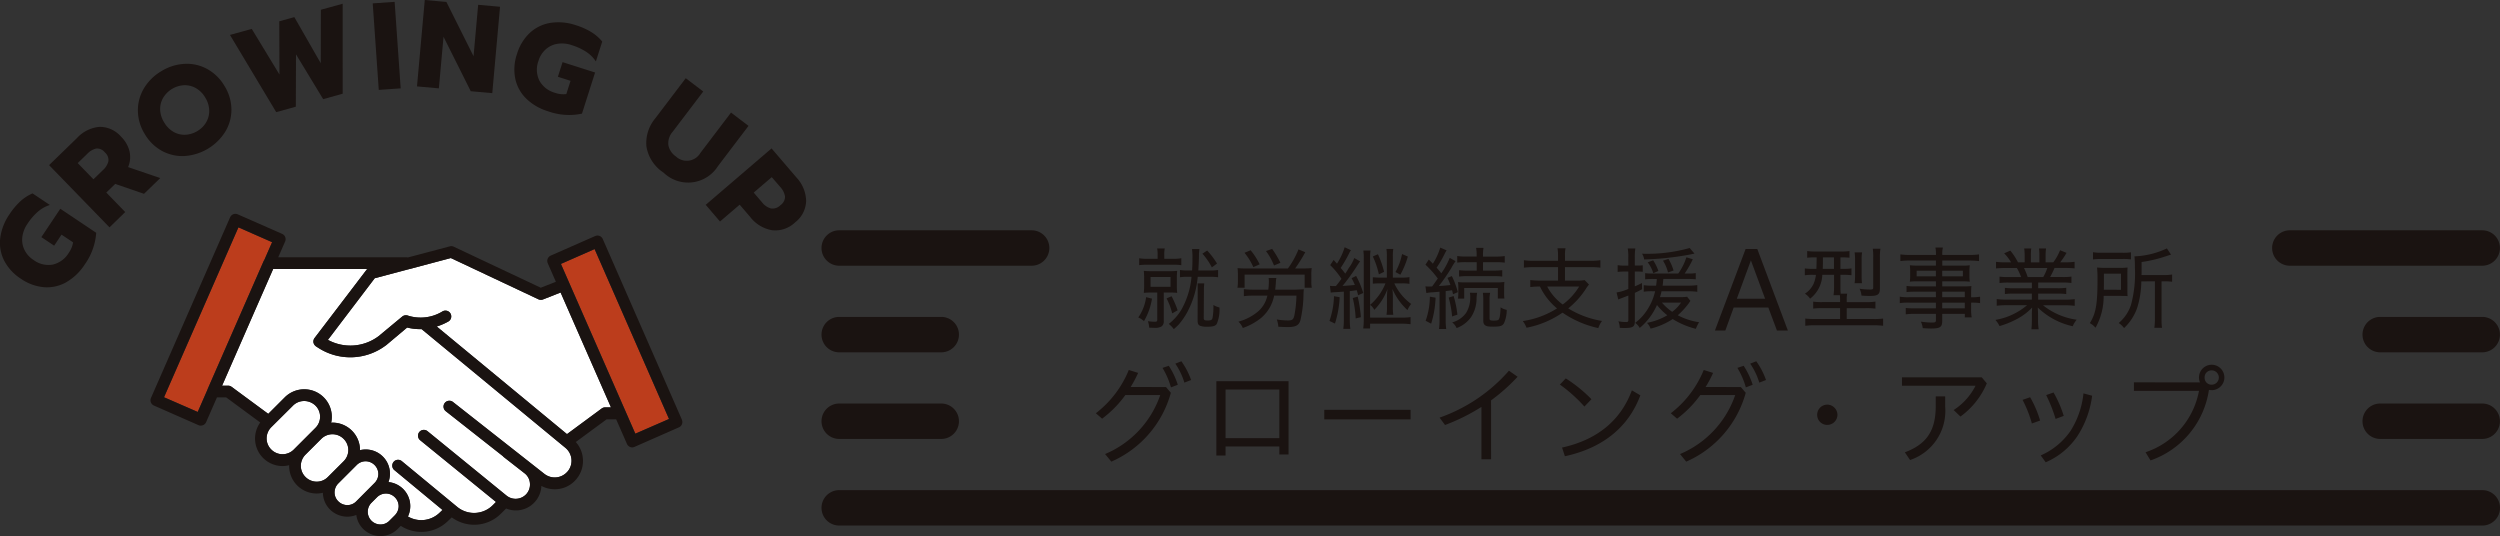 <svg xmlns="http://www.w3.org/2000/svg" xmlns:xlink="http://www.w3.org/1999/xlink" width="275.273" height="59.025" viewBox="0 0 275.273 59.025">
  <rect x="0" y="0" width="275.273" height="59.025" fill="#333333" stroke="none"/>
  <defs>
    <style>
      .cls-1 {
        fill: none;
      }

      .cls-2 {
        clip-path: url(#clip-path);
      }

      .cls-3 {
        fill: #1a1311;
      }

      .cls-4 {
        fill: #fff;
      }

      .cls-5 {
        fill: #bc3d1c;
      }
    </style>
    <clipPath id="clip-path">
      <rect id="長方形_5051" data-name="長方形 5051" class="cls-1" width="275.273" height="59.025"/>
    </clipPath>
  </defs>
  <g id="グループ_9221" data-name="グループ 9221" transform="translate(0 0)">
    <g id="グループ_9220" data-name="グループ 9220" class="cls-2" transform="translate(0 0)">
      <path id="パス_23785" data-name="パス 23785" class="cls-3" d="M7.311,24.934a4.284,4.284,0,0,1-2.451.558A5.246,5.246,0,0,1,2.3,24.559a5.274,5.274,0,0,1-1.844-2,4.336,4.336,0,0,1-.43-2.482A5.908,5.908,0,0,1,1.045,17.46,7.67,7.67,0,0,1,2.23,16.042a4.89,4.89,0,0,1,1.351-.881L5.49,16.435a3.8,3.8,0,0,0-1.327.747A6.534,6.534,0,0,0,3.02,18.514a3.305,3.305,0,0,0-.56,1.442,2.539,2.539,0,0,0,.222,1.4,2.753,2.753,0,0,0,1,1.129A2.75,2.75,0,0,0,5.811,23,2.8,2.8,0,0,0,7.577,21.7a2.733,2.733,0,0,0,.471-1.147l-1.274-.85-.81,1.216-1.41-.941,2.086-3.125L10.594,19.5A6.815,6.815,0,0,1,9.33,22.988a5.95,5.95,0,0,1-2.02,1.945" transform="translate(0 6.133)"/>
      <path id="パス_23786" data-name="パス 23786" class="cls-3" d="M3.848,14.16l3.077-2.989A3.822,3.822,0,0,1,9.4,9.947a3.094,3.094,0,0,1,2.375,1.083,3.385,3.385,0,0,1,.933,1.628,2.814,2.814,0,0,1-.16,1.718l3.538,1.211L14.3,17.319l-3.173-1.09-.98.952,2.084,2.146L10.5,21.011Zm5.924.551a1.917,1.917,0,0,0,.608-.982,1.093,1.093,0,0,0-.386-.966,1.1,1.1,0,0,0-.959-.43,1.988,1.988,0,0,0-.994.594L7,13.936l1.732,1.784Z" transform="translate(1.557 4.022)"/>
      <path id="パス_23787" data-name="パス 23787" class="cls-3" d="M15.982,15.157a4.724,4.724,0,0,1-2.487-.546,4.938,4.938,0,0,1-1.92-1.864,4.975,4.975,0,0,1-.765-2.572,4.7,4.7,0,0,1,.664-2.464,5.442,5.442,0,0,1,1.913-1.893,5.4,5.4,0,0,1,2.552-.81,4.652,4.652,0,0,1,2.485.556,5.011,5.011,0,0,1,1.919,1.874A4.991,4.991,0,0,1,21.11,10a4.67,4.67,0,0,1-.663,2.454,5.733,5.733,0,0,1-4.465,2.7m2.353-3.725a2.432,2.432,0,0,0,.33-1.3,2.814,2.814,0,0,0-.44-1.412,2.8,2.8,0,0,0-1.038-1.041,2.462,2.462,0,0,0-1.3-.315,2.87,2.87,0,0,0-2.3,1.395,2.452,2.452,0,0,0-.324,1.3,2.83,2.83,0,0,0,.442,1.4,2.862,2.862,0,0,0,1.041,1.048,2.4,2.4,0,0,0,1.306.31,2.793,2.793,0,0,0,1.322-.417,2.725,2.725,0,0,0,.964-.966" transform="translate(4.372 2.023)"/>
      <path id="パス_23788" data-name="パス 23788" class="cls-3" d="M18.028,3.727l2.4-.663,3.051,5.024-.021-5.862,1.659-.459,2.909,5.077L28.037.956l2.4-.663L30.44,10.2l-2.148.6L25.3,5.867l-.02,5.763-2.16.6Z" transform="translate(7.293 0.118)"/>
      <rect id="長方形_5049" data-name="長方形 5049" class="cls-3" width="2.419" height="9.55" transform="translate(41.04 0.372) rotate(-3.996)"/>
      <path id="パス_23789" data-name="パス 23789" class="cls-3" d="M33.547,0l2.382.213L38.918,6.19,39.426.528l2.409.216-.855,9.513-2.368-.212-3-5.992L35.1,9.729l-2.409-.216Z" transform="translate(13.224 0)"/>
      <path id="パス_23790" data-name="パス 23790" class="cls-3" d="M41.635,10.153a4.28,4.28,0,0,1-1.212-2.2,5.228,5.228,0,0,1,.191-2.714,5.253,5.253,0,0,1,1.414-2.324,4.339,4.339,0,0,1,2.265-1.1,5.912,5.912,0,0,1,2.795.254,7.6,7.6,0,0,1,1.69.746A4.925,4.925,0,0,1,50,3.87l-.7,2.187a3.791,3.791,0,0,0-1.086-1.07,6.51,6.51,0,0,0-1.594-.73,3.307,3.307,0,0,0-1.541-.14,2.527,2.527,0,0,0-1.288.6,2.749,2.749,0,0,0-.809,1.277,2.747,2.747,0,0,0,.1,2.183,2.792,2.792,0,0,0,1.732,1.34,2.694,2.694,0,0,0,1.232.136l.465-1.459L45.118,7.75l.515-1.614,3.58,1.142-1.444,4.53a6.82,6.82,0,0,1-3.707-.25,5.967,5.967,0,0,1-2.428-1.4" transform="translate(16.311 0.705)"/>
      <path id="パス_23791" data-name="パス 23791" class="cls-3" d="M50.682,13.642a4.254,4.254,0,0,1,.978-3.093l3.354-4.417L56.94,7.594l-3.371,4.44A1.912,1.912,0,0,0,53.1,13.5a1.955,1.955,0,0,0,.829,1.247,1.741,1.741,0,0,0,2.7-.389L60,9.916l1.927,1.464L58.569,15.8a3.886,3.886,0,0,1-5.994.732,4.271,4.271,0,0,1-1.892-2.886" transform="translate(20.493 2.48)"/>
      <path id="パス_23792" data-name="パス 23792" class="cls-3" d="M62.576,11.635l2.739,3.2a3.9,3.9,0,0,1,1.069,2.593,3.083,3.083,0,0,1-1.209,2.348,3.16,3.16,0,0,1-2.538.869,3.866,3.866,0,0,1-2.407-1.456l-1.164-1.358L56.9,19.684l-1.573-1.837Zm-1.049,5.937a1.92,1.92,0,0,0,.971.671,1.2,1.2,0,0,0,1.06-.36,1.127,1.127,0,0,0,.5-.969,2.065,2.065,0,0,0-.539-1.049L62.6,14.8,60.611,16.5Z" transform="translate(22.379 4.706)"/>
      <path id="パス_23793" data-name="パス 23793" class="cls-4" d="M20.883,25.994,17.41,33.937h.667a.626.626,0,0,1,.386.128L22.5,37.038l1.812-1.813a3.034,3.034,0,0,1,5.114,2.794c.049,0,.1-.014.143-.014A3.031,3.031,0,0,1,32.6,41.037a2.66,2.66,0,0,1,3.126,3.516,2.655,2.655,0,0,1,1.615.757,2.7,2.7,0,0,1,.788,1.906,2.657,2.657,0,0,1-.258,1.125,2.9,2.9,0,0,0,3.482-.409l.327-.31-5.3-4.388a.641.641,0,0,1,.816-.989l6.089,5.028a2.916,2.916,0,0,0,3.952-.2l.333-.333-8.354-6.8a.641.641,0,0,1,.816-.989l8.7,7.09a1.593,1.593,0,0,0,2.163-.142,1.565,1.565,0,0,0,.416-1.2,1.519,1.519,0,0,0-.6-1.118l-2.306-1.8a.612.612,0,0,1-.07-.079l-6.291-4.95a.643.643,0,0,1,.788-1.017L52.9,43.648a1.848,1.848,0,0,0,2.563-.271,1.827,1.827,0,0,0,.416-1.347,1.847,1.847,0,0,0-.659-1.246L39.377,27.707a5.794,5.794,0,0,1-1.59-.173L35.452,29.5c-.014,0-.014.014-.029.014A6.489,6.489,0,0,1,28,29.768l-.244-.157a.691.691,0,0,1-.287-.43.639.639,0,0,1,.129-.5l5.729-7.521c.028-.035.074-.042.108-.072H23.034Z" transform="translate(7.043 8.53)"/>
      <path id="パス_23794" data-name="パス 23794" class="cls-4" d="M55.845,36.8a.63.63,0,0,1,.386-.129h.647L51.328,24.025l-1.928.76a.647.647,0,0,1-.517-.014L39.244,20.23l-8.381,2.221L25.707,29.24a5.18,5.18,0,0,0,5.572-.4l2.607-2.163a.651.651,0,0,1,.66-.1,4.6,4.6,0,0,0,3.781-.472.641.641,0,1,1,.631,1.117,6.543,6.543,0,0,1-1.27.546l14.343,11.85Z" transform="translate(10.399 8.183)"/>
      <path id="パス_23795" data-name="パス 23795" class="cls-5" d="M21.051,17.824,12.857,36.532l3.711,1.618,1.083-2.471c0-.011,0-.025.006-.037l6.188-14.138c.008-.02.029-.028.039-.046l.876-2Z" transform="translate(5.201 7.21)"/>
      <path id="パス_23796" data-name="パス 23796" class="cls-5" d="M55.877,38.234,47.683,19.527l-3.709,1.632,8.194,18.693Z" transform="translate(17.788 7.899)"/>
      <path id="パス_23797" data-name="パス 23797" class="cls-4" d="M25.029,31.439a1.71,1.71,0,0,0-1.232.515l-2.378,2.364A1.746,1.746,0,0,0,20.9,35.55a1.717,1.717,0,0,0,.515,1.232,1.745,1.745,0,0,0,2.478,0L26.275,34.4a1.744,1.744,0,0,0,.515-1.232,1.717,1.717,0,0,0-.515-1.232,1.789,1.789,0,0,0-1.246-.5" transform="translate(8.456 12.717)"/>
      <path id="パス_23798" data-name="パス 23798" class="cls-4" d="M28.3,34.555a1.729,1.729,0,0,0-2.464,0L24.1,36.289a1.746,1.746,0,0,0-.515,1.232,1.717,1.717,0,0,0,.515,1.232,1.741,1.741,0,0,0,1.232.515,1.722,1.722,0,0,0,1.232-.515L28.3,37.019a1.749,1.749,0,0,0,.515-1.232,1.722,1.722,0,0,0-.515-1.232" transform="translate(9.541 13.77)"/>
      <path id="パス_23799" data-name="パス 23799" class="cls-4" d="M30.64,38.553a1.411,1.411,0,0,0,.416-.989,1.42,1.42,0,0,0-1.4-1.4,1.4,1.4,0,0,0-.987.416l-2.02,2.02a1.406,1.406,0,0,0-.416.987,1.354,1.354,0,0,0,.416.989,1.406,1.406,0,0,0,.987.416,1.354,1.354,0,0,0,.989-.416Z" transform="translate(10.61 14.628)"/>
      <path id="パス_23800" data-name="パス 23800" class="cls-4" d="M29.843,39.106l-.6.6a1.4,1.4,0,0,0,.987,2.393,1.35,1.35,0,0,0,.989-.416l.6-.6a1.405,1.405,0,0,0,.416-.987,1.354,1.354,0,0,0-.416-.989,1.34,1.34,0,0,0-.987-.416,1.4,1.4,0,0,0-.989.416" transform="translate(11.664 15.651)"/>
      <path id="パス_23801" data-name="パス 23801" class="cls-3" d="M70.311,39.424,61.6,19.542a.634.634,0,0,0-.844-.33l-4.885,2.149a.651.651,0,0,0-.344.358.638.638,0,0,0,.014.487l.893,2.037L54.77,24.9,45.2,20.388a.6.6,0,0,0-.444-.044L40.13,21.57a.642.642,0,0,0-.115-.022H25.863l.758-1.733a.64.64,0,0,0-.329-.846L21.408,16.82a.636.636,0,0,0-.487-.014.646.646,0,0,0-.358.344L11.853,37.031a.64.64,0,0,0,.33.846l4.885,2.149a.552.552,0,0,0,.257.058.719.719,0,0,0,.244-.044.644.644,0,0,0,.357-.344l1.191-2.721h1.015l3.75,2.764a3.027,3.027,0,0,0,.317,3.91,3.054,3.054,0,0,0,2.149.888,2.955,2.955,0,0,0,.725-.1c0,.029-.008.058-.008.086A3.033,3.033,0,0,0,30.1,47.559a3.115,3.115,0,0,0,.68-.081,2.694,2.694,0,0,0,.782,1.844,2.723,2.723,0,0,0,1.9.788,2.676,2.676,0,0,0,1-.192,2.657,2.657,0,0,0,.75,1.538,2.726,2.726,0,0,0,1.906.788,2.651,2.651,0,0,0,1.89-.772l.351-.351a4.173,4.173,0,0,0,5.149-.494l.463-.44a4.161,4.161,0,0,0,5.452-.448l.531-.531A2.831,2.831,0,0,0,52,49.422a2.816,2.816,0,0,0,2.84-2.7,3.1,3.1,0,0,0,1.472.369,3.062,3.062,0,0,0,2.392-1.132,3.094,3.094,0,0,0,.7-2.292,3.057,3.057,0,0,0-.778-1.778l3.4-2.5h1.048l1.187,2.708a.648.648,0,0,0,.358.343.578.578,0,0,0,.229.044.686.686,0,0,0,.244-.058l4.885-2.149a.635.635,0,0,0,.329-.844M18.085,36.072c-.006.011,0,.025-.007.037L17,38.579l-3.711-1.619L21.48,18.253l3.709,1.633-.876,2c-.011.018-.032.028-.041.048ZM25.1,42.718a1.717,1.717,0,0,1-.515-1.232,1.746,1.746,0,0,1,.515-1.232l2.378-2.364a1.718,1.718,0,0,1,1.232-.515,1.793,1.793,0,0,1,1.246.5,1.723,1.723,0,0,1,.517,1.232,1.742,1.742,0,0,1-.517,1.232l-2.378,2.378a1.745,1.745,0,0,1-2.478,0m6.23,3.023a1.717,1.717,0,0,1-1.232.515,1.746,1.746,0,0,1-1.232-.515,1.723,1.723,0,0,1-.515-1.232,1.752,1.752,0,0,1,.515-1.232L30.6,41.544a1.748,1.748,0,0,1,2.98,1.232,1.749,1.749,0,0,1-.515,1.232Zm3.124,2.678a1.354,1.354,0,0,1-.989.416,1.411,1.411,0,0,1-.989-.416,1.353,1.353,0,0,1-.414-.987,1.411,1.411,0,0,1,.414-.989l2.02-2.02a1.4,1.4,0,0,1,.989-.416,1.42,1.42,0,0,1,1.4,1.4,1.411,1.411,0,0,1-.416.987Zm4.254,1.534-.6.6a1.349,1.349,0,0,1-.987.416,1.4,1.4,0,0,1-.989-2.392l.6-.6a1.4,1.4,0,0,1,.989-.416,1.42,1.42,0,0,1,1.4,1.4,1.417,1.417,0,0,1-.416.989m19.023-4.827a1.849,1.849,0,0,1-2.565.271L45.1,37.476a.643.643,0,0,0-.788,1.017L50.6,43.441a.531.531,0,0,0,.07.079l2.306,1.8a1.514,1.514,0,0,1,.6,1.118,1.56,1.56,0,0,1-.416,1.2A1.6,1.6,0,0,1,51,47.79L42.307,40.7a.641.641,0,1,0-.817.989l8.354,6.8-.331.333a2.918,2.918,0,0,1-3.954.2L39.47,43.993a.641.641,0,0,0-.816.989l5.3,4.388-.327.31a2.9,2.9,0,0,1-3.48.409A2.659,2.659,0,0,0,38,46.3a2.654,2.654,0,0,0,.167-.9,2.675,2.675,0,0,0-3.3-2.611,3.031,3.031,0,0,0-3.037-3.032c-.048,0-.094.011-.143.014a3.063,3.063,0,0,0,.072-.645,3.037,3.037,0,0,0-5.185-2.148l-1.812,1.812-4.032-2.972a.619.619,0,0,0-.386-.129H19.68l3.473-7.943,2.15-4.906H35.71c-.034.028-.08.035-.107.07l-5.73,7.521a.645.645,0,0,0-.129.5.691.691,0,0,0,.287.43l.244.157a6.491,6.491,0,0,0,7.42-.258c.014,0,.014-.014.028-.014l2.334-1.962a5.743,5.743,0,0,0,1.591.173L57.49,42.533a1.843,1.843,0,0,1,.244,2.593m4.125-7.048a.625.625,0,0,0-.388.129l-3.815,2.812L43.316,29.17a6.62,6.62,0,0,0,1.268-.546.642.642,0,1,0-.631-1.118,4.6,4.6,0,0,1-3.781.473.651.651,0,0,0-.659.1l-2.607,2.163a5.179,5.179,0,0,1-5.573.4l5.157-6.789,8.379-2.221,9.641,4.541a.644.644,0,0,0,.515.014l1.93-.76,5.549,12.649Zm3.323,2.893L56.989,22.278,60.7,20.645l8.193,18.708Z" transform="translate(4.772 6.781)"/>
      <path id="パス_23802" data-name="パス 23802" class="cls-3" d="M77.587,28.744H66.353a1.949,1.949,0,1,1,0-3.9H77.587a1.949,1.949,0,1,1,0,3.9" transform="translate(26.053 10.05)"/>
      <path id="パス_23803" data-name="パス 23803" class="cls-3" d="M87.539,21.954H66.353a1.949,1.949,0,1,1,0-3.9H87.539a1.949,1.949,0,0,1,0,3.9" transform="translate(26.053 7.304)"/>
      <path id="パス_23804" data-name="パス 23804" class="cls-3" d="M77.587,35.534H66.353a1.949,1.949,0,1,1,0-3.9H77.587a1.949,1.949,0,1,1,0,3.9" transform="translate(26.053 12.797)"/>
      <path id="パス_23805" data-name="パス 23805" class="cls-3" d="M247.271,42.324H66.353a1.949,1.949,0,1,1,0-3.9H247.271a1.949,1.949,0,1,1,0,3.9" transform="translate(26.053 15.544)"/>
      <path id="パス_23806" data-name="パス 23806" class="cls-3" d="M198.395,35.534H187.161a1.949,1.949,0,1,1,0-3.9h11.233a1.949,1.949,0,1,1,0,3.9" transform="translate(74.922 12.797)"/>
      <path id="パス_23807" data-name="パス 23807" class="cls-3" d="M198.395,28.744H187.161a1.949,1.949,0,1,1,0-3.9h11.233a1.949,1.949,0,1,1,0,3.9" transform="translate(74.922 10.05)"/>
      <path id="パス_23808" data-name="パス 23808" class="cls-3" d="M201.261,21.954H180.076a1.949,1.949,0,1,1,0-3.9h21.184a1.949,1.949,0,1,1,0,3.9" transform="translate(72.056 7.304)"/>
      <path id="パス_23809" data-name="パス 23809" class="cls-3" d="M90.748,25.006a7.138,7.138,0,0,1-.885,2.476,2.155,2.155,0,0,0-.626-.407,5.069,5.069,0,0,0,.865-2.237Zm.617-4.714a3.9,3.9,0,0,0-.049-.815h.834a3.614,3.614,0,0,0-.049.8v.338H93.1a4.283,4.283,0,0,0,.875-.06v.765a5.217,5.217,0,0,0-.885-.049H90.261a5.975,5.975,0,0,0-.924.049v-.765a4.246,4.246,0,0,0,.914.06h1.114Zm-.577,4.038a8.232,8.232,0,0,0-.944.039,7.74,7.74,0,0,0,.039-.895v-.638a7.839,7.839,0,0,0-.039-.893,7.861,7.861,0,0,0,.924.039h1.86a7.3,7.3,0,0,0,.895-.039,6.965,6.965,0,0,0-.039.875v.656a7.1,7.1,0,0,0,.039.895,7.678,7.678,0,0,0-.914-.039h-.566v3.132a.682.682,0,0,1-.239.6,1.42,1.42,0,0,1-.857.15c-.188,0-.308,0-.506-.01a3.209,3.209,0,0,0-.14-.716,4.884,4.884,0,0,0,.747.06c.228,0,.278-.041.278-.239V24.331Zm-.2-.626h2.2V22.621h-2.2Zm2.316,1.034a10.9,10.9,0,0,1,.667,1.551l-.6.338a7.328,7.328,0,0,0-.617-1.65Zm1.8-2.138a5.088,5.088,0,0,0-.875.049v-.8a4.774,4.774,0,0,0,.885.051h.447c.031-.507.041-.775.041-1.272a6.9,6.9,0,0,0-.049-1.084h.815a5.467,5.467,0,0,0-.051.816c-.008.5-.029.945-.069,1.541h1.243a5.314,5.314,0,0,0,.934-.051v.8A5.726,5.726,0,0,0,97.1,22.6H95.781a10.058,10.058,0,0,1-1.174,3.937,7.74,7.74,0,0,1-.9,1.3c-.149.159-.268.268-.558.527a2.968,2.968,0,0,0-.556-.576,5.634,5.634,0,0,0,1.362-1.521A8.981,8.981,0,0,0,95.1,22.6Zm1.8.726a5.948,5.948,0,0,0-.039.815l-.02,3c0,.218.08.267.437.267.379,0,.478-.059.538-.308a7.224,7.224,0,0,0,.088-1.4,2.317,2.317,0,0,0,.667.278,3.878,3.878,0,0,1-.3,1.81c-.147.229-.417.309-1.073.309a2.054,2.054,0,0,1-.716-.091c-.239-.08-.317-.239-.317-.607l.01-3.251c0-.537,0-.607-.01-.824Zm.319-3.621a8.973,8.973,0,0,1,1.083,1.433l-.566.427A7.182,7.182,0,0,0,96.3,20.054Z" transform="translate(36.098 7.879)"/>
      <path id="パス_23810" data-name="パス 23810" class="cls-3" d="M102.569,21.669a9.562,9.562,0,0,0,1.163-2.1l.746.308a15.881,15.881,0,0,1-1.114,1.789h.777a9.843,9.843,0,0,0,1.044-.039,5.45,5.45,0,0,0-.039.765v.728a3.805,3.805,0,0,0,.049.666h-.785V22.346H97.8v1.442H97.01a4.161,4.161,0,0,0,.051-.677v-.705a5.785,5.785,0,0,0-.039-.777,9.872,9.872,0,0,0,1.034.039ZM103.4,24c.527-.021.834-.031.924-.041-.02.129-.02.178-.039.507a13.49,13.49,0,0,1-.338,2.9c-.169.576-.517.754-1.421.754-.229,0-.527-.01-1.014-.038a2.776,2.776,0,0,0-.17-.8,7.935,7.935,0,0,0,1.2.11c.517,0,.626-.09.736-.558a12.43,12.43,0,0,0,.229-2.177h-2.457A4.281,4.281,0,0,1,99.635,27.1,6.664,6.664,0,0,1,97.6,28.223a2.05,2.05,0,0,0-.478-.7,5.625,5.625,0,0,0,2.208-1.164,3.19,3.19,0,0,0,.975-1.7H98.771a7.63,7.63,0,0,0-1.055.059v-.775A8.385,8.385,0,0,0,98.76,24h1.652a7.68,7.68,0,0,0,.059-.916,2.066,2.066,0,0,0-.029-.368h.855a3.069,3.069,0,0,0-.059.567c-.021.288-.041.478-.07.716ZM98.76,21.52a6.709,6.709,0,0,0-.973-1.58l.676-.278a7.634,7.634,0,0,1,.994,1.551Zm2.278-.178a6.869,6.869,0,0,0-.885-1.591l.676-.239a10.265,10.265,0,0,1,.914,1.531Z" transform="translate(39.243 7.893)"/>
      <path id="パス_23811" data-name="パス 23811" class="cls-3" d="M105.348,24.888a11.2,11.2,0,0,1-.517,2.9l-.607-.288a8.976,8.976,0,0,0,.5-2.726Zm-.417-1.225c.3-.367.319-.4.617-.8a8.724,8.724,0,0,0-1.243-1.511l.378-.567c.188.209.229.249.368.409a7.067,7.067,0,0,0,.846-1.81l.7.329a1.752,1.752,0,0,0-.219.368,14.2,14.2,0,0,1-.916,1.58c.27.317.338.419.5.626a5.121,5.121,0,0,0,.378-.6,4.518,4.518,0,0,0,.617-1.114l.647.368c-.14.18-.15.2-.577.855a22.793,22.793,0,0,1-1.362,1.85c.458-.029.765-.049,1.353-.108a6.021,6.021,0,0,0-.358-.747l.5-.247a9.633,9.633,0,0,1,.785,1.879l-.566.247c-.06-.267-.09-.347-.15-.556-.388.06-.417.07-.765.1v3.183a6.749,6.749,0,0,0,.06.973h-.775a7.3,7.3,0,0,0,.059-.973V24.27c-.228.021-.228.021-1.034.07-.17.01-.268.02-.409.039l-.088-.746a3.816,3.816,0,0,0,.576.029Zm2.406,1.155a15.628,15.628,0,0,1,.348,2.267l-.576.139a11.469,11.469,0,0,0-.319-2.247Zm4.864,2.316a6.121,6.121,0,0,0,.954-.059v.785a7.815,7.815,0,0,0-1.034-.059H108.7v.527h-.757a7.8,7.8,0,0,0,.06-1.053V20.611a5.572,5.572,0,0,0-.049-.867h.795a5.3,5.3,0,0,0-.049.857v6.532Zm-2.457-3.767A5.427,5.427,0,0,0,109,23.4v-.716a5.343,5.343,0,0,0,.746.041h.8V20.4a5.089,5.089,0,0,0-.049-.826h.756a5.169,5.169,0,0,0-.049.836v2.317h.975a4.861,4.861,0,0,0,.854-.051v.737a4.874,4.874,0,0,0-.854-.049h-.816a5.93,5.93,0,0,0,1.86,2.265,2.483,2.483,0,0,0-.407.677,6.75,6.75,0,0,1-1.662-2.337,7.143,7.143,0,0,1,.051.965v.994a5.319,5.319,0,0,0,.049.893h-.746a5.478,5.478,0,0,0,.049-.883v-.985a7.967,7.967,0,0,1,.06-.975,6.371,6.371,0,0,1-1.452,2.3,1.535,1.535,0,0,0-.466-.548,6.035,6.035,0,0,0,1.69-2.365Zm-.18-3.214a10.45,10.45,0,0,1,.677,1.94l-.576.278A9.051,9.051,0,0,0,109,20.4Zm3.292.258a9.527,9.527,0,0,1-.826,2l-.537-.3a6.726,6.726,0,0,0,.726-1.979Z" transform="translate(42.161 7.839)"/>
      <path id="パス_23812" data-name="パス 23812" class="cls-3" d="M111.75,23.67a2.07,2.07,0,0,0,.348.029c.059,0,.278-.01.388-.01.337-.468.337-.468.625-.875a10.508,10.508,0,0,0-1.361-1.521l.367-.566c.27.267.319.317.448.456a7.165,7.165,0,0,0,.816-1.771l.7.3a2.782,2.782,0,0,0-.188.327,12.1,12.1,0,0,1-.914,1.581c.239.27.347.4.517.618a7.866,7.866,0,0,0,.924-1.7l.646.367a6.816,6.816,0,0,0-.487.787,21.281,21.281,0,0,1-1.351,1.949c.775-.049.954-.07,1.273-.11a6.813,6.813,0,0,0-.329-.787l.487-.2a9.165,9.165,0,0,1,.656,1.771l-.527.229c-.049-.209-.059-.268-.11-.438-.239.029-.329.051-.7.09v3.2a6.714,6.714,0,0,0,.059.975h-.795a6.9,6.9,0,0,0,.059-.975V24.266c-.407.041-.656.06-.826.07a3.962,3.962,0,0,0-.626.08Zm1.114,1.253a10.585,10.585,0,0,1-.487,2.864l-.607-.319a8.057,8.057,0,0,0,.466-2.655Zm1.989-.18a11.4,11.4,0,0,1,.417,2.049l-.586.2a10.743,10.743,0,0,0-.379-2.077Zm2.584-.357a5.651,5.651,0,0,0-.059.625,3.775,3.775,0,0,1-.607,2.059,3.412,3.412,0,0,1-1.591,1.2,1.623,1.623,0,0,0-.487-.626,2.733,2.733,0,0,0,1.532-1.045,3.2,3.2,0,0,0,.456-1.78,1.975,1.975,0,0,0-.039-.437Zm-1.173-3.371a6.846,6.846,0,0,0-1.014.049v-.726a6.96,6.96,0,0,0,1.024.059h1.114v-.178a4.169,4.169,0,0,0-.06-.777h.816a4.334,4.334,0,0,0-.06.787V20.4h1.383a6.825,6.825,0,0,0,1.014-.059v.726a6.623,6.623,0,0,0-1-.049h-1.393v.924h1.155a8.174,8.174,0,0,0,.965-.049V22.6a8,8,0,0,0-.965-.051h-2.824a8.4,8.4,0,0,0-.965.051v-.705a8.132,8.132,0,0,0,.975.049h.965v-.924Zm-.935,4.007a4.2,4.2,0,0,0,.041-.647v-.507a3.434,3.434,0,0,0-.041-.656,9.149,9.149,0,0,0,.916.031h3.2a6.388,6.388,0,0,0,1-.051,5.7,5.7,0,0,0-.031.646v.577a4.352,4.352,0,0,0,.031.607h-.726V23.858h-3.7v1.164Zm3.541-.636a3.585,3.585,0,0,0-.059.785v2.049c0,.178.088.228.447.228.3,0,.468-.029.537-.1.129-.119.2-.537.229-1.361a1.778,1.778,0,0,0,.677.278,3.721,3.721,0,0,1-.288,1.441c-.17.319-.409.407-1.145.407-.566,0-.725-.018-.9-.119s-.249-.257-.249-.546V25.172a5.411,5.411,0,0,0-.049-.785Z" transform="translate(45.205 7.853)"/>
      <path id="パス_23813" data-name="パス 23813" class="cls-3" d="M123.261,20.31a4.831,4.831,0,0,0-.06-.847h.885a3.738,3.738,0,0,0-.059.847v.535h2.823a6.608,6.608,0,0,0,1.074-.069V21.6a7.831,7.831,0,0,0-1.065-.06h-2.833v1.482h1.312a4.352,4.352,0,0,0,.855-.051l.478.489a3.654,3.654,0,0,0-.368.507,9.1,9.1,0,0,1-1.92,2.118,10.274,10.274,0,0,0,3.719,1.382,2.807,2.807,0,0,0-.407.785,11.079,11.079,0,0,1-3.938-1.7,10.429,10.429,0,0,1-3.968,1.662,3,3,0,0,0-.407-.736,9.712,9.712,0,0,0,3.768-1.392,7.23,7.23,0,0,1-1.143-1.194,6.99,6.99,0,0,1-.735-1.214,7.669,7.669,0,0,0-1.065.06v-.777a7.456,7.456,0,0,0,1.083.06h1.971V21.542h-2.685a7.9,7.9,0,0,0-1.074.06v-.826a6.7,6.7,0,0,0,1.074.069h2.685Zm-1.194,3.369a5.907,5.907,0,0,0,1.711,1.979,6.975,6.975,0,0,0,1.809-1.979Z" transform="translate(48.293 7.873)"/>
      <path id="パス_23814" data-name="パス 23814" class="cls-3" d="M128.025,20.486a5.371,5.371,0,0,0-.06-.994h.836a6.2,6.2,0,0,0-.059.985v.9h.288a5.073,5.073,0,0,0,.587-.029v.716a5.45,5.45,0,0,0-.587-.029h-.288v1.631a8.455,8.455,0,0,0,.785-.369l.02.687c-.368.188-.517.268-.8.4v3.131c0,.587-.219.736-1.084.736-.209,0-.319,0-.577-.02a2.089,2.089,0,0,0-.149-.716,4.808,4.808,0,0,0,.855.08c.178,0,.239-.049.239-.219v-2.7c-.249.1-.428.171-.8.309a3.212,3.212,0,0,0-.308.129l-.19-.775a5.067,5.067,0,0,0,1.294-.388V22.038h-.517a5.115,5.115,0,0,0-.657.039v-.746a3.367,3.367,0,0,0,.657.049h.517Zm2.754,2.367a8.145,8.145,0,0,0-.9.039v-.676a6.007,6.007,0,0,0,.834.039h2.815a6.492,6.492,0,0,0,.895-1.789l.706.219a11.4,11.4,0,0,1-.9,1.57h.4a4.6,4.6,0,0,0,.826-.049v.685a8.5,8.5,0,0,0-.916-.039h-2.655c-.039.437-.039.468-.08.736h2.735a6.761,6.761,0,0,0,1.084-.06v.737a8.279,8.279,0,0,0-1.084-.06h-2.854c-.06.268-.09.388-.169.647h2.157a4.983,4.983,0,0,0,.826-.042l.368.458c-.06.08-.06.08-.209.3a8.915,8.915,0,0,1-1.183,1.282,7.2,7.2,0,0,0,2.347.765,4.114,4.114,0,0,0-.358.726,8.7,8.7,0,0,1-2.546-1.074,7.958,7.958,0,0,1-2.437,1.055,1.747,1.747,0,0,0-.4-.636,6.967,6.967,0,0,0,2.239-.836,6.336,6.336,0,0,1-1.135-1.133,6.932,6.932,0,0,1-1.9,2.527,1.833,1.833,0,0,0-.5-.558,5.584,5.584,0,0,0,1.4-1.551,6.272,6.272,0,0,0,.795-1.93H130.7a6.608,6.608,0,0,0-.973.049v-.716a6.532,6.532,0,0,0,.983.051h.378c.041-.278.06-.458.08-.736Zm4.534-2.794-.478.1a31.738,31.738,0,0,1-5.061.545,1.574,1.574,0,0,0-.239-.636c.129.011.208.011.288.011a17.176,17.176,0,0,0,4.962-.636Zm-4.534,2.157a3.914,3.914,0,0,0-.617-1.2l.6-.218a4.942,4.942,0,0,1,.576,1.173Zm.954,3.242a5.658,5.658,0,0,0,1.125,1.014,4.088,4.088,0,0,0,.975-1.014Zm.667-3.322a4.534,4.534,0,0,0-.556-1.3l.605-.188a5.234,5.234,0,0,1,.558,1.274Z" transform="translate(51.265 7.864)"/>
      <path id="パス_23815" data-name="パス 23815" class="cls-3" d="M134.443,28.5l3.378-8.976h1.289l3.367,8.976h-1.205l-.944-2.531h-3.82l-.919,2.531Zm2.412-3.5h3.115l-1.565-4.226Z" transform="translate(54.385 7.896)"/>
      <path id="パス_23816" data-name="パス 23816" class="cls-3" d="M142.637,20.454a7.1,7.1,0,0,0-.886.038v-.735a6.741,6.741,0,0,0,.965.049h2.725a6.158,6.158,0,0,0,.965-.049v.735a6.916,6.916,0,0,0-.875-.038h-.119v1.261h.288a5.536,5.536,0,0,0,.926-.049v.756a5.857,5.857,0,0,0-.916-.049h-.3v1.292c0,.358.01.528.029.785h.716a3.2,3.2,0,0,0-.051.7v.229h2.069a6.039,6.039,0,0,0,1.094-.059v.774a8.177,8.177,0,0,0-1.084-.049h-2.079v1.194h2.914a7.469,7.469,0,0,0,1.094-.049v.795a9.333,9.333,0,0,0-1.145-.06h-6.3a9.217,9.217,0,0,0-1.125.06v-.795a9.332,9.332,0,0,0,1.1.049h2.733V26.041h-1.879a8.336,8.336,0,0,0-1.083.049v-.765a6.263,6.263,0,0,0,1.024.051h1.938v-.229c0-.229-.01-.378-.02-.528h-.706a5.913,5.913,0,0,0,.06-.954V22.373h-1.294A3.454,3.454,0,0,1,142.069,25a1.869,1.869,0,0,0-.567-.548,2.616,2.616,0,0,0,.955-1.094,3.608,3.608,0,0,0,.258-.983h-.308a5.846,5.846,0,0,0-.916.049v-.756a6.046,6.046,0,0,0,.935.049h.337c.01-.159.021-.576.031-1.261Zm.844,0V20.9c0,.456,0,.478-.02.815H144.7V20.454Zm3.492,2.843a6.321,6.321,0,0,0,.049-.854V20.76a6.214,6.214,0,0,0-.049-.854h.824a4.361,4.361,0,0,0-.051.824v1.75a5.485,5.485,0,0,0,.041.816Zm2.784.587c0,.646-.229.815-1.084.815-.3,0-.586-.01-.944-.039a2.148,2.148,0,0,0-.209-.756,7.927,7.927,0,0,0,1.163.088c.288,0,.339-.038.339-.228V20.412a5.688,5.688,0,0,0-.051-.913h.846a5.45,5.45,0,0,0-.059.955Z" transform="translate(57.237 7.887)"/>
      <path id="パス_23817" data-name="パス 23817" class="cls-3" d="M152.911,24.268h-2.317a8.324,8.324,0,0,0-.914.041v-.677a5.485,5.485,0,0,0,.935.051h2.3v-.558h-2.067a6.009,6.009,0,0,0-.806.041,4.5,4.5,0,0,0,.039-.647v-.487a4.911,4.911,0,0,0-.039-.676,6.448,6.448,0,0,0,.816.039h2.058v-.558h-2.8a8.671,8.671,0,0,0-1.114.06v-.736a7.557,7.557,0,0,0,1.143.06h2.774a3.62,3.62,0,0,0-.059-.816h.826a2.858,2.858,0,0,0-.07.816h2.913a7.529,7.529,0,0,0,1.135-.06V20.9a8.653,8.653,0,0,0-1.105-.06h-2.942v.558h2.228a6.175,6.175,0,0,0,.8-.039,4.9,4.9,0,0,0-.039.676v.487a4.493,4.493,0,0,0,.039.647,5.767,5.767,0,0,0-.785-.041h-2.247v.558h2.138a9.038,9.038,0,0,0,1.074-.039,7.5,7.5,0,0,0-.031.844v.388a5.18,5.18,0,0,0,.986-.06v.706a5.723,5.723,0,0,0-.986-.049V26.1a5.03,5.03,0,0,0,.06,1h-.756v-.389h-2.486v.736c0,.715-.219.875-1.233.875-.2,0-.5-.01-.916-.041a2.059,2.059,0,0,0-.208-.715,8.818,8.818,0,0,0,1.233.1c.348,0,.427-.051.427-.249v-.706h-2.357a6.658,6.658,0,0,0-.965.049v-.7a7.728,7.728,0,0,0,.945.039h2.376v-.626H150a7.073,7.073,0,0,0-1.063.049v-.706a5.159,5.159,0,0,0,1.063.06h2.914Zm-2.118-1.69h2.118v-.617h-2.118Zm2.815,0h2.277v-.617h-2.277Zm2.486,1.69h-2.486v.608h2.486Zm-2.486,1.83h2.486v-.625h-2.486Z" transform="translate(60.247 7.85)"/>
      <path id="パス_23818" data-name="パス 23818" class="cls-3" d="M157.911,23.236a7.308,7.308,0,0,0-1.024.049v-.705a6.961,6.961,0,0,0,1.024.049h1.353a6.694,6.694,0,0,0-.466-1h-1.184a10.928,10.928,0,0,0-1.114.049V20.95a7.593,7.593,0,0,0,1.094.059h.566a4.907,4.907,0,0,0-.765-.994l.677-.3a6.772,6.772,0,0,1,.846,1.292h.736v-.726a5.8,5.8,0,0,0-.051-.8h.775a5.21,5.21,0,0,0-.039.784v.747h.935v-.747a5.346,5.346,0,0,0-.041-.784h.775a5.647,5.647,0,0,0-.049.8v.726h.846a5.559,5.559,0,0,0,.746-1.333l.716.289a9.78,9.78,0,0,1-.7,1.044h.5a7.439,7.439,0,0,0,1.084-.059v.725a10.826,10.826,0,0,0-1.114-.049h-1.094a10.12,10.12,0,0,1-.487,1h1.313a7.017,7.017,0,0,0,1.034-.049v.705a7.278,7.278,0,0,0-1.034-.049h-2.625v.626H163.2a7.087,7.087,0,0,0,1.034-.049V24.5a7.182,7.182,0,0,0-1.034-.049h-2.058v.666h2.9a7.492,7.492,0,0,0,1.124-.059v.736a9.14,9.14,0,0,0-1.124-.06h-2.367a7.591,7.591,0,0,0,3.708,1.591,2.652,2.652,0,0,0-.437.716,7.968,7.968,0,0,1-3.848-2.059c.02.388.03.577.03.785v.607a5.771,5.771,0,0,0,.07,1h-.8a9.978,9.978,0,0,0,.049-1.014v-.6c0-.208.01-.427.029-.775a6.32,6.32,0,0,1-1.511,1.174,9.673,9.673,0,0,1-2.079.865,2.62,2.62,0,0,0-.456-.677,7.286,7.286,0,0,0,3.49-1.621H157.7a9.253,9.253,0,0,0-1.124.06v-.736a7.69,7.69,0,0,0,1.114.059h2.754V24.45H158.5a7.125,7.125,0,0,0-1.024.049v-.685a7.381,7.381,0,0,0,1.024.049h1.949v-.626Zm3.789-.607a5.6,5.6,0,0,0,.448-1h-2.566a7.69,7.69,0,0,1,.407,1Z" transform="translate(63.28 7.879)"/>
      <path id="パス_23819" data-name="パス 23819" class="cls-3" d="M167.972,23.991c0,.348,0,.5.021.736-.15-.011-.219-.02-.27-.02h-.208l-.419-.01h-1.74a7.013,7.013,0,0,1-.895,3.51,2.268,2.268,0,0,0-.626-.507c.666-1.063.846-2.079.846-4.823a12.8,12.8,0,0,0-.051-1.3,9.9,9.9,0,0,0,1.015.039h1.421a7.887,7.887,0,0,0,.926-.039c-.021.2-.021.456-.021.775Zm-3.788-4.1a5.138,5.138,0,0,0,.964.06h2.258a5.8,5.8,0,0,0,.955-.049v.784a5.536,5.536,0,0,0-.935-.049h-2.308a7.968,7.968,0,0,0-.934.049Zm3.083,4.136v-1.77h-1.881V23.2c0,.458-.008.548-.008.826Zm2.237-.924a10.143,10.143,0,0,1-.468,2.954,5.589,5.589,0,0,1-1.433,2.187,2.207,2.207,0,0,0-.587-.556,4.384,4.384,0,0,0,1.353-2,13.383,13.383,0,0,0,.428-4.128,11.562,11.562,0,0,0-.049-1.212,9.1,9.1,0,0,0,3.569-.875l.458.685c-.159.049-.219.07-.417.129a14.783,14.783,0,0,1-2.824.685v1.145a2.53,2.53,0,0,1-.01.288h2.447a4.949,4.949,0,0,0,.924-.059v.8a5.891,5.891,0,0,0-.885-.049h-.278v4.107a6.8,6.8,0,0,0,.049,1.014h-.844A6.866,6.866,0,0,0,171,27.2v-4.1Z" transform="translate(66.275 7.879)"/>
      <path id="パス_23820" data-name="パス 23820" class="cls-3" d="M93.633,31.162l.537.633a11.625,11.625,0,0,1-6.553,7.58l-.691-.837A10.855,10.855,0,0,0,93,32.046H89.157a12.034,12.034,0,0,1-2.555,2.6l-.692-.6a11.422,11.422,0,0,0,3.629-4.764l1.027.323a13.02,13.02,0,0,1-.824,1.552Zm.31-2.34a8.431,8.431,0,0,1,.99,2.09l-.751.287a8.918,8.918,0,0,0-.931-2.149Zm1.385-.5A8.136,8.136,0,0,1,96.4,30.387l-.74.287a7.543,7.543,0,0,0-1-2.09Z" transform="translate(34.752 11.456)"/>
      <path id="パス_23821" data-name="パス 23821" class="cls-3" d="M96.372,37.072v1H95.358V29.885h7.95v8.07h-1.014v-.883Zm5.921-6.267H96.372v5.348h5.921Z" transform="translate(38.574 12.089)"/>
      <rect id="長方形_5050" data-name="長方形 5050" class="cls-3" width="9.503" height="1.051" transform="translate(145.816 45.126)"/>
      <path id="パス_23822" data-name="パス 23822" class="cls-3" d="M118.529,38.814h-1.063V33.048a21.565,21.565,0,0,1-4.01,1.993l-.6-.812a18.063,18.063,0,0,0,7.639-5.167l.955.667a20.694,20.694,0,0,1-2.924,2.6Z" transform="translate(45.654 11.756)"/>
      <path id="パス_23823" data-name="パス 23823" class="cls-3" d="M122.935,29.665a15.528,15.528,0,0,1,2.829,2.292l-.777.81a15.941,15.941,0,0,0-2.7-2.421Zm-.406,7.615c3.641-.8,6.386-2.792,7.687-6.3l.931.548c-1.385,3.726-4.4,5.861-8.308,6.709Z" transform="translate(49.469 12)"/>
      <path id="パス_23824" data-name="パス 23824" class="cls-3" d="M138.7,31.162l.537.633a11.625,11.625,0,0,1-6.553,7.58L132,38.539a10.855,10.855,0,0,0,6.075-6.493h-3.843a12.034,12.034,0,0,1-2.555,2.6l-.692-.6a11.422,11.422,0,0,0,3.629-4.764l1.027.323a13.022,13.022,0,0,1-.824,1.552Zm.31-2.34a8.431,8.431,0,0,1,.99,2.09l-.751.287a8.917,8.917,0,0,0-.931-2.149Zm1.385-.5a8.137,8.137,0,0,1,1.074,2.066l-.74.287a7.543,7.543,0,0,0-1-2.09Z" transform="translate(52.985 11.456)"/>
      <path id="パス_23825" data-name="パス 23825" class="cls-3" d="M144.692,32.843a1.119,1.119,0,0,1-1.122,1.11,1.1,1.1,0,0,1-1.11-1.11,1.117,1.117,0,0,1,1.11-1.122,1.136,1.136,0,0,1,1.122,1.122" transform="translate(57.628 12.832)"/>
      <path id="パス_23826" data-name="パス 23826" class="cls-3" d="M158.45,30.247a8.657,8.657,0,0,1-2.9,3.653l-.751-.716a6.883,6.883,0,0,0,2.41-2.674h-8.1v-.93h8.785Zm-4.584,1.433V32.8A5.7,5.7,0,0,1,150,38.687l-.573-.847c2.388-.9,3.4-2.364,3.4-5.1V31.68Z" transform="translate(60.315 11.965)"/>
      <path id="パス_23827" data-name="パス 23827" class="cls-3" d="M159.395,31.294a11.666,11.666,0,0,1,1.1,2.566l-.907.323a13,13,0,0,0-1.027-2.6Zm6.829-.167a10.655,10.655,0,0,1-1.612,4.428,8.013,8.013,0,0,1-3.5,2.9l-.549-.754A7.789,7.789,0,0,0,163.847,35a9.552,9.552,0,0,0,1.421-4.131Zm-4.25-.358a12.531,12.531,0,0,1,1.122,2.579l-.895.334a16.667,16.667,0,0,0-1.039-2.626Z" transform="translate(64.14 12.446)"/>
      <path id="パス_23828" data-name="パス 23828" class="cls-3" d="M174.563,30.541a1.406,1.406,0,0,1,1.289-1.947,1.4,1.4,0,1,1,0,2.8,1.205,1.205,0,0,1-.3-.035,9.717,9.717,0,0,1-6.434,7.771l-.549-.9a8.808,8.808,0,0,0,5.885-6.756h-7.163v-.942Zm.513-.538a.755.755,0,0,0,.777.788.788.788,0,1,0,0-1.576.755.755,0,0,0-.777.788" transform="translate(67.673 11.567)"/>
    </g>
  </g>
</svg>
